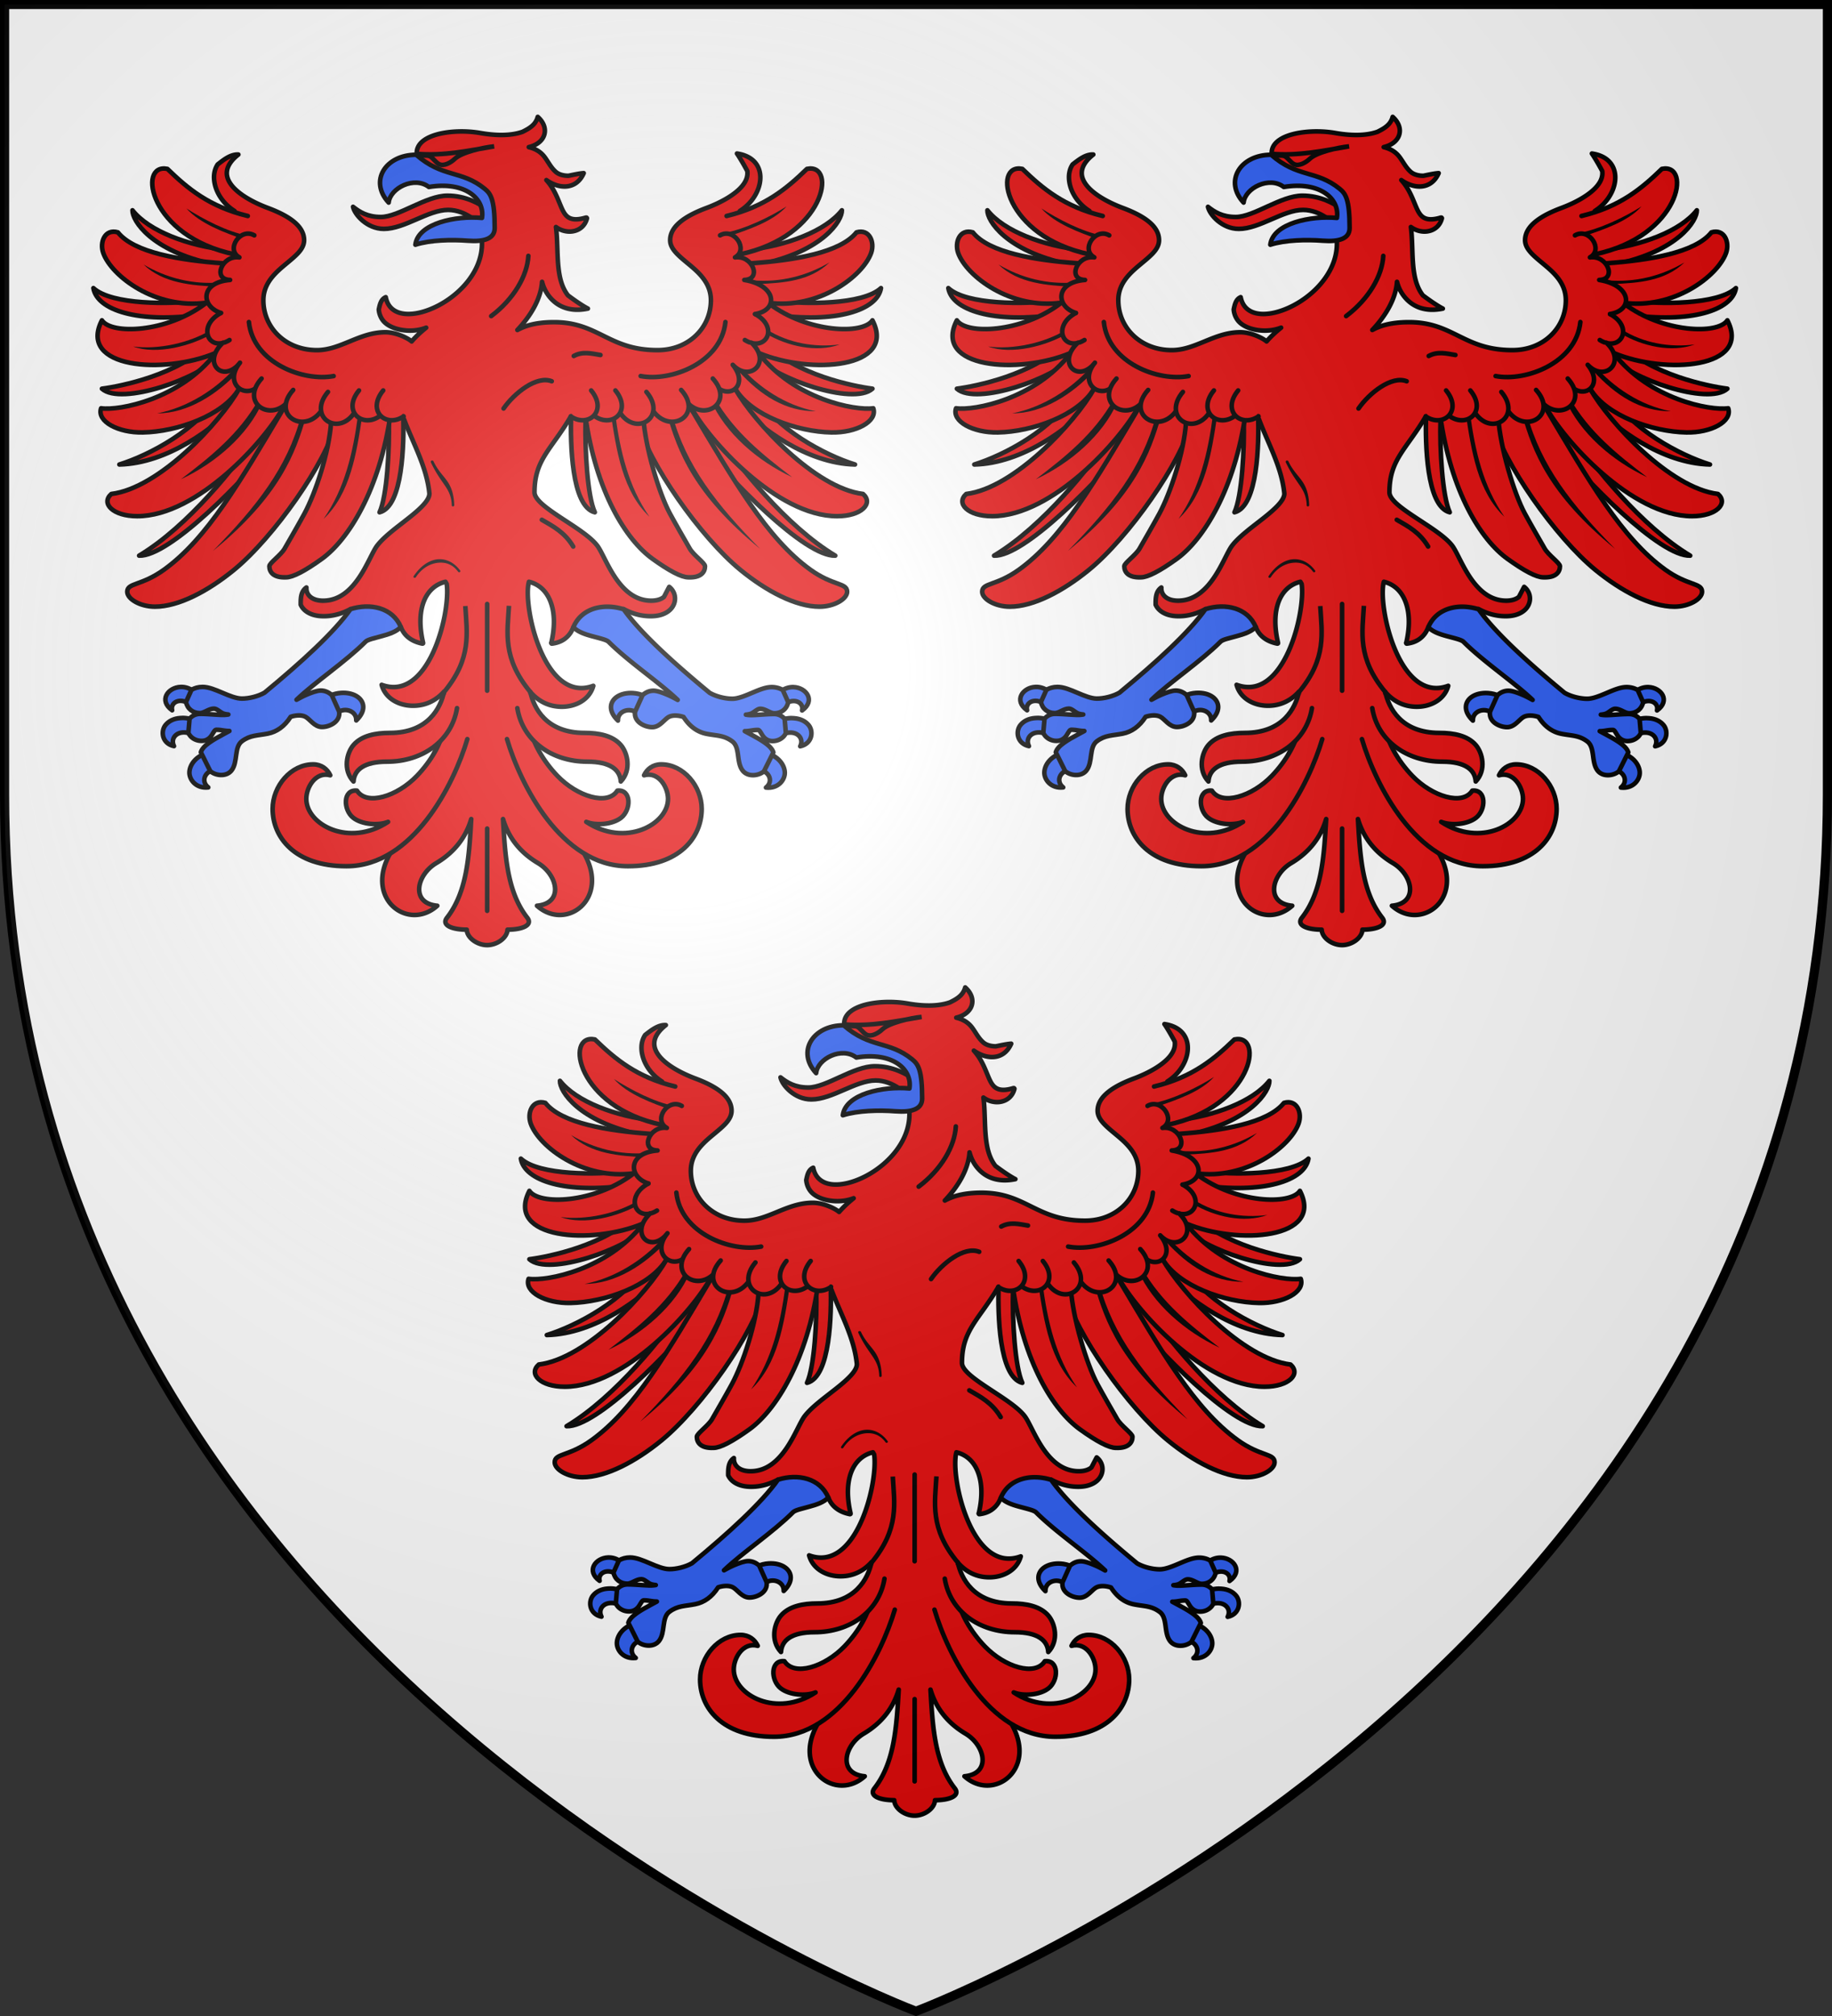 <svg xmlns="http://www.w3.org/2000/svg" xmlns:xlink="http://www.w3.org/1999/xlink" width="600" height="660" version="1"><rect width="100%" height="100%" fill="#333333" stroke="none"/><defs><g id="b"><path id="a" d="M0 0v1h.5L0 0z" transform="rotate(18 3.157 -.5)"/><use width="810" height="540" transform="scale(-1 1)" xlink:href="#a"/></g><g id="c"><use width="810" height="540" transform="rotate(72)" xlink:href="#b"/><use width="810" height="540" transform="rotate(144)" xlink:href="#b"/></g><g id="f"><path id="e" d="M0 0v1h.5L0 0z" transform="rotate(18 3.157 -.5)"/><use width="810" height="540" transform="scale(-1 1)" xlink:href="#e"/></g><g id="g"><use width="810" height="540" transform="rotate(72)" xlink:href="#f"/><use width="810" height="540" transform="rotate(144)" xlink:href="#f"/></g><g id="j"><path id="i" d="M0 0v1h.5L0 0z" transform="rotate(18 3.157 -.5)"/><use width="810" height="540" transform="scale(-1 1)" xlink:href="#i"/></g><g id="k"><use width="810" height="540" transform="rotate(72)" xlink:href="#j"/><use width="810" height="540" transform="rotate(144)" xlink:href="#j"/></g><g id="n"><path id="m" d="M0 0v1h.5L0 0z" transform="rotate(18 3.157 -.5)"/><use width="810" height="540" transform="scale(-1 1)" xlink:href="#m"/></g><g id="o"><use width="810" height="540" transform="rotate(72)" xlink:href="#n"/><use width="810" height="540" transform="rotate(144)" xlink:href="#n"/></g><g id="r"><path id="q" d="M0 0v1h.5L0 0z" transform="rotate(18 3.157 -.5)"/><use width="810" height="540" transform="scale(-1 1)" xlink:href="#q"/></g><g id="s"><use width="810" height="540" transform="rotate(72)" xlink:href="#r"/><use width="810" height="540" transform="rotate(144)" xlink:href="#r"/></g><g id="u"><path id="t" d="M0 0v1h.5L0 0z" transform="rotate(18 3.157 -.5)"/><use width="810" height="540" transform="scale(-1 1)" xlink:href="#t"/></g><g id="v"><use width="810" height="540" transform="rotate(72)" xlink:href="#u"/><use width="810" height="540" transform="rotate(144)" xlink:href="#u"/></g><path id="w" d="M-298.5-298.5h597V-40C298.5 246.31 0 358.5 0 358.5S-298.5 246.31-298.5-40v-258.5z"/><path id="d" d="M2.922 27.672c0-5.951 2.317-9.843 5.579-11.012 1.448-.519 3.307-.273 5.018 1.447 2.119 2.129 2.736 7.993-3.483 9.121.658-.956.619-3.081-.714-3.787-.99-.524-2.113-.253-2.676.123-.823.552-1.729 2.106-1.679 4.108H2.922z"/><path id="h" fill="#fcef3c" stroke="#000" stroke-width="3.807" d="m-267.374-6.853-4.849 23.83-4.848-23.83v-44.74h-25.213v14.545h-9.698v-14.546h-14.546v-9.697h14.546v-14.546h9.698v14.546h25.213v-25.213h-14.546v-9.698h14.546v-14.546h9.697v14.546h14.546v9.698h-14.546v25.213h25.213v-14.546h9.698v14.546h14.546v9.697h-14.546v14.546h-9.698v-14.546h-25.213v44.741z"/><path id="l" d="M2.922 27.672c0-5.951 2.317-9.843 5.579-11.012 1.448-.519 3.307-.273 5.018 1.447 2.119 2.129 2.736 7.993-3.483 9.121.658-.956.619-3.081-.714-3.787-.99-.524-2.113-.253-2.676.123-.823.552-1.729 2.106-1.679 4.108H2.922z"/><path id="p" d="M2.922 27.672c0-5.951 2.317-9.843 5.579-11.012 1.448-.519 3.307-.273 5.018 1.447 2.119 2.129 2.736 7.993-3.483 9.121.658-.956.619-3.081-.714-3.787-.99-.524-2.113-.253-2.676.123-.823.552-1.729 2.106-1.679 4.108H2.922z"/><radialGradient id="y" cx="-80" cy="-80" r="405" gradientUnits="userSpaceOnUse"><stop offset="0" stop-color="#fff" stop-opacity=".31"/><stop offset=".19" stop-color="#fff" stop-opacity=".25"/><stop offset=".6" stop-color="#6b6b6b" stop-opacity=".125"/><stop offset="1" stop-opacity=".125"/></radialGradient></defs><use width="600" height="660" xlink:href="#w" fill="#fff" transform="translate(300 300)"/><g fill="#e20909" stroke-width="1.855" id="x"><path stroke="#000" stroke-linecap="round" stroke-linejoin="round" d="M115.623 67.708c2.163 1.704 4.717 3.327 9.104 3.327 5.92 0 14.77-6.977 21.814-6.977 5.848 0 10.437 2.503 13.459 4.718l-.93 6.558c-1.847-1.947-6.362-6.612-12.304-6.612-6.527 0-14.204 6.207-21.047 6.207-5.492 0-9.573-4.645-10.096-7.22z" stroke-width="1.5"/><path stroke="#000" stroke-linejoin="round" d="M176.117 38.263c-.684 2.59-2.704 3.756-4.953 4.877-3.084 1.115-7.661 1.494-13.848.404-4.429-.78-9.773-.698-13.95.404-2.087.551-3.853 1.353-5.104 2.451-1.192 1.049-1.861 2.39-1.769 3.968 2.821 7.247 36.122 9.36 21.328 28.378.553 9.346-6.64 17.34-14.353 21.328-3.876 2.004-7.869 3.016-11.018 2.653-3.15-.363-5.445-2.06-6.115-5.433-1.582.683-1.942 2.417-2.275 4.018.104 1.562.794 3.14 1.921 4.22 1.602 1.535 4.338 2.5 7.278 2.679 2.102.128 4.315-.145 6.317-.935-1.812 1.455-3.41 2.937-4.75 4.498-.523-.451-1.693-1.192-3.235-1.82-1.563-.636-3.472-1.187-5.357-1.187-4.327 0-8.007 1.495-11.574 2.956-3.567 1.461-7.014 2.906-10.866 2.906-10.376 0-17.537-7.457-17.537-16.324 0-5.157 3.296-8.439 6.62-11.245 1.662-1.403 3.33-2.708 4.6-4.043 1.27-1.335 2.122-2.738 2.122-4.372 0-2.498-1.4-4.545-3.588-6.267-2.189-1.722-5.148-3.127-8.34-4.321-4.397-1.645-9.207-4.194-11.674-7.227-1.233-1.517-1.898-3.122-1.668-4.827.23-1.705 1.353-3.53 3.74-5.408-2.492-.136-4.77 1.67-6.772 3.235-1.214 1.82-1.447 4.068-.96 6.368.706 3.344 3.03 6.72 6.469 8.87l-16.754 41.367 32.017 31.814 40.28-4.927c3.03 8.024 7.423 15.605 8.289 24.259 0 1.124-.746 2.367-1.971 3.715-1.225 1.347-2.906 2.782-4.751 4.245-3.69 2.926-8.01 6.008-10.36 9.047-.74.954-1.52 2.548-2.477 4.422-.958 1.873-2.066 4.013-3.437 6.04-2.742 4.053-6.446 7.606-11.826 7.606-1.822 0-3.223-.468-4.145-1.239-.921-.77-1.393-1.85-1.314-3.083-1.842 1.279-1.885 3.488-1.87 5.636.918 2.05 3.358 3.765 7.53 3.765 3.382 0 6.3-.999 8.795-2.325l16.476 5.863c1.205 3.145 3.81 4.77 7.025 5.433a.264.264 0 0 0 .05 0 .264.264 0 0 0 .05 0 .268.268 0 0 0 .102-.05.258.258 0 0 0 .05-.051.264.264 0 0 0 0-.05c.002-.016.002-.011 0-.026a.264.264 0 0 0 0-.05.264.264 0 0 0 0-.051c-1.362-5.83-1.044-10.52.405-13.924 1.404-3.3 3.903-5.318 6.924-6.04.146.231.271.474.404.708 1.352 9.056-5.677 38.79-21.303 33.028 1.231 4.533 5.726 6.848 10.285 6.848 4.235 0 7.56-1.785 10.108-4.574v.152l-1.92 17.006-15.87 36.111c-8.161 14.816 6.244 25.215 15.617 16.78-8.883-.81-6.784-10.123-.354-13.95 6.364-3.786 9.807-8.832 11.473-14.429-.703 12.335-1.394 23.897-7.935 32.295-1.96 2.517 1.79 3.917 6.47 3.917.092 2.662 3.42 5.054 6.67 5.054s6.579-2.392 6.672-5.054c4.68 0 8.43-1.4 6.469-3.917-6.541-8.398-7.232-19.96-7.935-32.295 1.666 5.597 5.11 10.643 11.473 14.43 6.43 3.826 8.529 13.14-.354 13.948 9.373 8.436 23.778-1.963 15.617-16.779l-16.476-36.995-1.314-16.198c2.577 2.939 5.97 4.827 10.335 4.827 4.56 0 9.054-2.315 10.285-6.849-16.29 6.007-23.228-26.562-21.075-34.064 3.02.722 5.47 2.74 6.873 6.04 1.449 3.405 1.817 8.094.455 13.924a.256.256 0 0 0-.05.05c.008.034.026.05.05.076a.264.264 0 0 0 0 .05.256.256 0 0 0 .05.051.256.256 0 0 0 .051.05.264.264 0 0 0 .05 0 .264.264 0 0 0 .051 0 .264.264 0 0 0 .05 0c2.969-.373 4.842-1.75 6.066-3.588.367-.552.64-1.177.91-1.794l16.425-5.938c2.517 1.352 5.47 2.35 8.895 2.35 4.173 0 6.612-1.714 7.53-3.765.918-2.052.352-4.45-1.465-5.838-.556 1.031-1.143 2.21-1.719 3.285-.921.77-2.323 1.239-4.144 1.239-5.38 0-9.084-3.553-11.826-7.607-1.371-2.026-2.48-4.166-3.437-6.04s-1.738-3.467-2.477-4.421c-2.365-3.058-7.528-6.205-12.079-9.224-2.275-1.51-4.418-2.988-5.963-4.372-1.546-1.383-2.477-2.69-2.477-3.79 0-10.774 5.455-13.93 11.902-24.866l47.786 5.534 22.136-36.237-14.555-36.565c3.438-2.15 5.762-5.527 6.469-8.87.486-2.3.203-4.547-1.01-6.368-1.192-1.787-3.32-3.115-6.42-3.563.892 1.282 2.431 3.917 3.387 5.736.23 1.705-.384 3.31-1.617 4.827-2.467 3.033-7.278 5.582-11.675 7.227-3.192 1.194-6.15 2.6-8.34 4.321-2.188 1.722-3.638 3.77-3.638 6.267 0 1.634.903 3.037 2.173 4.372s2.937 2.64 4.6 4.043c3.323 2.806 6.57 6.088 6.57 11.245 0 8.867-7.111 16.324-17.487 16.324-8.032 0-12.805-2.27-17.437-4.548-4.631-2.278-9.121-4.6-16.425-4.6-6.468 0-9.887 1.404-12.029 2.553 4.115-4.35 7.69-9.97 8.087-15.769.378 1.47 1.187 3.657 3.133 5.686 2.334 2.434 6.115 4.27 11.877 3.083-1.952-1.02-4.5-2.813-6.52-4.321-1.46-1.84-2.306-4.17-2.78-6.722-.922-4.972-.52-10.8-1.162-15.667 1.485 1.1 3.52 1.712 5.459 1.415 2.111-.324 4.042-1.672 4.7-4.27a.264.264 0 0 0 0-.051.258.258 0 0 0-.05-.05v-.026a.258.258 0 0 0-.051-.05.258.258 0 0 0-.05-.051.264.264 0 0 0-.051 0 .264.264 0 0 0-.05 0 .264.264 0 0 0-.051 0 .264.264 0 0 0-.05 0c-2.54.762-4.19.696-5.358.126-1.168-.57-1.878-1.694-2.527-3.133-1.186-2.631-2.282-6.24-5.054-9.274 1.56 1.11 3.63 2.057 5.812 2.097 2.55.047 5.02-1.172 6.418-4.372-1.469.1-3.39.539-5.003.86-1.676.006-3.218-.436-4.195-1.315-1.561-1.405-2.373-3.136-3.538-4.725-1.074-1.466-2.64-2.704-5.256-3.336 5.677-1.345 6.935-6.356 2.932-9.905z" stroke-width="1.5"/><path stroke="#000" stroke-linecap="round" stroke-linejoin="round" d="M159.552 298.188v-26.933M159.552 197.737v28.384" stroke-width="1.5"/><g stroke="#000" stroke-linecap="round" stroke-linejoin="round"><path d="M127.335 137.514c.289 9.461-.594 25.017-3.032 30.203 7.765-1.92 7.987-22.921 7.783-31.476M68.356 112.49c-9.914 10.196-28.787 13.98-34.974 14.765 6.376 5.7 32.326-3.535 37.949-10.384M71.64 128.78c-6.326 11.675-22.93 20.324-32.547 23.29 15.93-.376 31.142-12.053 38.309-19.65M84.377 141.88c-6.942 10.607-22.882 30.502-38.815 40.028 9.799.373 34.172-24.215 46.497-39.663M64.3 98.455c-8.168 1.19-27.728 1.432-33.713-4.137 1.176 7.218 14.676 11.65 35.516 8.68M74.486 81.906c-13.02-1.48-25.692-6.22-31.099-13.062-.1 3.309 5.948 13.288 26.682 17.686" stroke-width="1.5"/><path d="M81.156 70.71c-12.693-3.06-19.74-9.042-26.321-15.414-9.994-2.097-6.036 22.18 22.084 27.989M73.043 86.205c-14.136-1.022-29.125-3.464-34.433-10.14-4.26-1.26-6.057 3.231-4.794 6.762 2.714 7.591 17.212 18.586 33.819 16.277M67.184 99.429c-12.693 9.54-30.759 10.154-33.802 5.435-8.08 15.755 20.302 17.826 37.228 10.709M70.61 115.654c-11.587 15.001-31.532 18.88-37.499 18.01-1.452 4.332 5.639 8.06 13.695 7.902 11.29-.221 26.247-5.525 31.465-14.23" stroke-width="1.5"/><path d="M78.312 127.325c-6.168 10.875-26.1 32.49-41.847 34.388-3.504 3.081.487 7.277 8.49 7.277 19.777 0 42.265-25.091 47.912-35.843" stroke-width="1.5"/><path d="M93.07 133.33c-14.345 24.166-25.179 42.97-39.36 53.182-7.41 5.335-12.036 4.246-12.036 7.212 0 2.412 4.323 4.89 9.06 4.89 7.795 0 17.431-5.143 25.807-11.968 13.169-10.73 30.41-35.413 33.51-48.222" stroke-width="1.5"/><path d="M108.434 138.242c-.658 9.944-5.155 23.26-8.693 29.839-1.661 3.088-5.055 8.97-6.54 11.549-1.217 2.112-4.983 4.713-4.983 5.735 0 1.94 1.333 3.81 5.458 3.64 2.26 0 6.26-2.107 11.753-6.065 8.634-6.222 18.995-22.607 22.541-47.734" stroke-width="1.5"/></g><path fill="#000" stroke-linecap="round" stroke-linejoin="round" d="M692.487 172.795c5.565 6.197 15.54 9.83 23.322 12.524 2.42.66 1.28-1.57 1.28-1.57-8.345-1.623-17.857-6.657-24.602-10.954zm-17.375 22.67c7.929 7.63 19.725 8.519 30.288 8.994l.712-1.739c-11.133.93-21.83-1.817-31-7.256zm27.45 26.344c-8.661 5.413-21.55 8.184-31.637 6.843 9.479 3.486 23.533-.222 32.012-5.211l-.375-1.632zm9.28 15.812c-7.231 8.03-18.537 15.634-31.23 18.087 12.296.016 24.467-7.633 33.575-17.632-.273-1.274-.926-.571-2.345-.455zm9.645 12.856c-7.764 13.547-19.29 22.808-31.25 31.893 14.211-6.651 27.04-17.888 32.938-31.05l-1.688-.843zm40.5 5.456c-2.069 15.78-5.419 30.121-14 42.469 10.822-10.173 13.35-26.346 15.75-42.413l-1.75-.056zm-23.187 1.012c-5.567 20.701-17.944 36.524-35.625 54.45 27.315-22.386 33.406-39.642 37.688-54.225l-2.063-.225z" transform="matrix(.809 0 0 .809 -499.147 -71.535)"/><g stroke="#000" stroke-linecap="round" stroke-linejoin="round"><path d="M72.364 102.453c-8.09 4.34-4 13.11 2.808 8.865" stroke-width="1.5"/><path d="M72.98 112.227c-6.788 6.401-.366 13.073 5.152 7.12" stroke-width="1.5"/><path d="M78.597 118.737c-5.803 7.143 2.534 12.966 7.144 6.417" stroke-width="1.5"/><path d="M85.666 123.929c-7.236 8.033 3.16 14.582 8.909 7.217M75.36 91.65c-9.985.776-9.54 8.757-2.996 10.803M75.36 91.65c-5.91-.132-2.686-8.21 3.04-7.391M83.292 77.048c-4.61-2.654-9.47 4.672-4.893 7.21" stroke-width="1.5"/><path d="M96.032 127.66c-7.236 8.034 3.161 14.583 8.909 7.217" stroke-width="1.5"/><path d="M107.414 128.31c-6.778 8.033 2.96 14.582 8.344 7.216" stroke-width="1.5"/><path d="M117.573 127.823c-5.792 7.063 1.555 12.84 7.391 7.95" stroke-width="1.5"/><path d="M125.505 127.823c-5.553 6.771.97 12.36 6.661 8.503" stroke-width="1.5"/></g><g stroke="#000" stroke-linecap="round" stroke-linejoin="round"><path d="M160.873 103.485c7.417-5.573 11.826-13.228 12.17-19.714M81.517 105.432c1.415 13.399 17.866 19.577 27.763 17.686M237.588 105.432c-1.415 13.399-17.867 19.577-27.764 17.686" stroke-width="1.5"/></g><path stroke="#000" stroke-linecap="round" stroke-linejoin="round" d="M145.307 238.48c-.554 4.454-4.086 10.663-8.74 15.508-6.506 6.771-16.476 9.87-19.654 4.854-4.663-.503-4.572 6.285-1.217 8.89 2.878 2.233 8.265 2.616 11.403 1.332-12.755 8.41-26.783.929-26.783-7.545 0-3.764 3.048-9.031 7.854-7.707-.94-2.008-2.874-3.578-5.604-3.578-7.312 0-13.277 7.146-13.277 14.581 0 9.2 7.101 18.766 24.182 18.766 21.838 0 35.249-26.912 39.589-41.613M173.797 238.48c.555 4.454 4.086 10.663 8.74 15.508 6.506 6.771 16.476 9.87 19.654 4.854 4.663-.503 4.573 6.285 1.217 8.89-2.878 2.233-8.265 2.616-11.403 1.332 12.756 8.41 26.784.929 26.784-7.545 0-3.764-3.049-9.031-7.854-7.707.94-2.008 2.874-3.578 5.604-3.578 7.31 0 13.276 7.146 13.276 14.581 0 9.2-7.1 18.766-24.182 18.766-21.838 0-35.249-26.912-39.588-41.613" stroke-width="1.5"/><path stroke="#000" stroke-linecap="round" stroke-linejoin="round" d="M145.391 226.626c-1.124 5.089-5.127 13.314-17.706 13.314-4.735 0-9.248.906-11.888 3.934-2.225 2.553-3.598 8.192-.01 11.967.252-3.83 3.412-6.49 10.996-6.49 11.554 0 21.164-6.8 22.896-17.524M173.698 226.556c1.103 5.084 5.084 13.384 17.722 13.384 4.734 0 9.248.906 11.887 3.934 2.226 2.553 3.598 8.192.011 11.967-.253-3.83-3.413-6.49-10.997-6.49-11.554 0-21.163-6.8-22.896-17.524" stroke-width="1.5"/><g stroke-linecap="round" stroke-linejoin="round"><path stroke="#000" d="M180.704 124.821c-4.946-1.963-12.301 3.887-15.774 8.924" stroke-width="1.5"/><path fill="#000" d="M277.406 314.86a.52.52 0 0 0-.125.057.478.478 0 0 0-.187.169.42.42 0 0 0-.063.169c0 .078-.026.201.008.274 1.832 3.897 3.444 6.17 5.055 8.5 1.61 2.332 3.305 4.668 3.437 8.944a.407.407 0 0 0 0 .17c.05.099.14.179.25.224a.538.538 0 0 0 .188.056.557.557 0 0 0 .187 0 .507.507 0 0 0 .188-.112.479.479 0 0 0 .062-.056.434.434 0 0 0 .063-.113.42.42 0 0 0 .062-.169c-.137-4.418-1.153-7.33-2.812-9.73-1.66-2.402-3.836-4.328-5.617-8.115-.076-.161-.26-.248-.446-.267a.67.67 0 0 0-.187 0 .651.651 0 0 0-.063 0z" transform="matrix(.809 0 0 .809 -83.032 -103.949)"/><path stroke="#000" d="M177.46 170.171c3.712 2.145 7.494 4.103 10.275 8.762" stroke-width="1.5"/><path fill="#000" d="M279.531 354.855c-3.488.445-6.91 2.96-9.437 6.806a.421.421 0 0 0-.063.169.407.407 0 0 0 0 .168c.034.091.1.17.188.225a.52.52 0 0 0 .125.056.54.54 0 0 0 .187.057.532.532 0 0 0 .188-.057.499.499 0 0 0 .25-.168c2.41-3.67 5.64-5.453 8.75-5.85 3.11-.398 6.137.516 8.375 3.6a.477.477 0 0 0 .125.112.52.52 0 0 0 .125.056.54.54 0 0 0 .187.057.532.532 0 0 0 .188-.056.478.478 0 0 0 .25-.225.421.421 0 0 0 .062-.17.418.418 0 0 0-.062-.224.472.472 0 0 0-.063-.056c-2.403-3.312-5.886-4.946-9.375-4.5z" transform="matrix(.809 0 0 .809 -83.032 -103.949)"/><path stroke="#000" d="M187.92 116.546c2.915-1.596 5.83-.804 8.744-.324" stroke-width="1.5"/></g><path fill="#2b5df2" stroke="#000" stroke-linecap="round" stroke-linejoin="round" d="M158.72 61.787c1.976 1.602 3.293 3.403 3.293 12.883 0 3.447-3.38 4.544-8.763 4.138-5.39-.406-12.224-.264-17.212 1.305.886-7.013 13.266-9.564 21.814-8.761.992-6.27-5.533-12.107-17.397-10.141-4.75-3.645-12.697.364-13.16 5.11-6.488-6.974-1.138-15.657 9.014-15.657 8.654 7.598 14.808 4.957 22.41 11.123z" stroke-width="1.5"/><path fill-rule="evenodd" stroke="#000" d="M136.488 50.363c8.72.76 17.054-1.057 25.348-2.445-3.626.353-10.613 1.93-12.842 4.05-1.36 1.293-3.594 2.558-5.187 1.772-1.182-.583-2.022-2.138-3.076-2.607-1.054-.468-2.32.15-4.243-.77z" stroke-width="1.5"/><path fill="#2b5df2" stroke="#000" stroke-linecap="round" stroke-linejoin="round" d="M59.162 224.893c-4.15.152-7.325 4.406-2.78 7.641-.652-2.514 2.423-4.29 5.711-2.092 1.343-.508 2.27-2.83 1.314-4.14-1.348-1.05-2.862-1.46-4.245-1.41zm52.561 1.955c-1.252.082-2.509.379-3.639.91-2.166 1.85-1.269 5.337 1.618 6.277 2.55-2.95 7.15-1.497 6.974 1.82 3.27-3.111 2.67-6.054.556-7.642-1.391-1.044-3.42-1.501-5.509-1.365zm-51.753 8.188c-.327-.007-.65.023-.96.045-2.064.147-3.727.962-4.801 2.275-1.634 1.995-1.22 6.05 2.78 6.914-1.454-2.82 1.441-5.776 5.913-3.912 1.442-.895 1.684-3.49.202-4.822-1.1-.307-2.152-.48-3.134-.5zm7.632 11.553c-3.215.995-5.377 3.492-5.56 6.095-.173 2.474 2.116 5.547 6.166 5.095-2.796-2.166-.798-6.14 3.336-5.777 1.227-2.532-.96-5.556-3.942-5.413z" stroke-width="1.5"/><path fill="#2b5df2" stroke="#000" stroke-linecap="round" stroke-linejoin="round" d="M114.806 199.417c-5.341 7.578-16.1 17.394-28.15 27.342-2.105 1.223-5.18 1.969-7.48 1.946-1.841-.019-4.072-.945-6.318-1.896-2.246-.95-4.504-1.92-6.52-1.92-1.349 0-2.647.353-3.638.96l-1.77 3.968c.416 2.233 2.275 3.638 4.499 3.638.827 0 1.572-.42 2.325-.783.752-.362 1.508-.682 2.324-.682.5 0 1.008.294 1.567.682.56.388 1.122.856 1.87 1.036.378.091.813.171 1.264.202-.166.032-.346.053-.506.076-1.827.268-5.467-.278-8.743-.278-1.463 0-2.662.67-3.437 1.592l-.404 4.65c.18.351.381.703.657 1.01.82.917 2.095 1.593 3.69 1.593.933 0 1.634-.29 2.172-.657.54-.368.919-.848 1.213-1.314.295-.467.526-.897.758-1.213.233-.317.424-.455.708-.455.922 0 1.667.125 2.476.252.55.087 1.11.156 1.77.152-.614.33-1.213.66-1.82.986-1.783.955-3.503 1.911-4.852 2.88-1.348.97-2.35 1.98-2.679 3.083l3.083 6.191c.817.715 2.084 1.216 3.387 1.264 1.302.048 2.643-.344 3.537-1.44 1.11-1.36 1.315-3.33 1.567-5.155.253-1.826.587-3.487 1.87-4.448 1.372-1.028 2.635-1.483 3.993-1.769 1.358-.286 2.815-.395 4.498-.733 2.88-.578 5.444-2.318 7.48-5.509 1.401-.476 3.475-.748 4.852 0 .717.391 1.436 1.194 2.274 1.92.837.727 1.851 1.416 3.133 1.416 1.274 0 2.684-.435 3.79-1.188 1.107-.753 1.87-1.86 1.87-3.234 0-.214-.034-.419-.05-.632l-2.426-5.408c-.959-.877-2.181-1.465-3.588-1.465-1.231 0-3 .637-4.801 1.415-1.165.502-2.123 1.046-3.134 1.592 6.143-5.872 16.032-12.433 22.642-19.029.334-.332 1.068-.624 2.022-.91.953-.284 2.127-.584 3.335-.909 2.297-.617 4.708-1.418 6.166-2.957-2.673-6.348-9.96-7.908-16.476-5.862z" stroke-width="1.5"/><g stroke="#000" stroke-linecap="round" stroke-linejoin="round"><path d="M191.783 137.514c-.289 9.461.594 25.017 3.032 30.203-7.764-1.92-7.987-22.921-7.783-31.476M250.762 112.49c9.914 10.196 28.787 13.98 34.975 14.765-6.376 5.7-32.327-3.535-37.95-10.384M247.478 128.78c6.327 11.675 22.931 20.325 32.548 23.29-15.93-.376-31.142-12.053-38.31-19.65M234.742 141.88c6.941 10.607 22.882 30.502 38.814 40.028-9.798.373-34.172-24.215-46.496-39.663M254.819 98.455c8.167 1.19 27.727 1.432 33.712-4.137-1.176 7.218-14.676 11.65-35.515 8.68M244.633 81.906c13.019-1.48 25.692-6.22 31.098-13.062.1 3.309-5.948 13.288-26.681 17.686" stroke-width="1.5"/><path d="M237.962 70.71c12.693-3.06 19.741-9.042 26.321-15.414 9.994-2.096 6.036 22.18-22.084 27.989M246.075 86.205c14.137-1.022 29.126-3.464 34.434-10.14 4.26-1.26 6.056 3.231 4.793 6.762-2.714 7.591-17.212 18.586-33.819 16.277M251.934 99.429c12.693 9.54 30.759 10.155 33.803 5.435 8.079 15.755-20.303 17.826-37.228 10.71M248.509 115.654c11.586 15.001 31.531 18.88 37.498 18.01 1.452 4.332-5.639 8.06-13.695 7.902-11.29-.221-26.247-5.525-31.465-14.23" stroke-width="1.5"/><path d="M240.807 127.325c6.167 10.875 26.099 32.49 41.847 34.388 3.503 3.081-.487 7.277-8.491 7.277-19.776 0-42.265-25.091-47.912-35.842" stroke-width="1.5"/><path d="M226.049 133.33c14.345 24.166 25.178 42.97 39.36 53.182 7.41 5.335 12.035 4.246 12.035 7.212 0 2.412-4.323 4.89-9.06 4.89-7.795 0-17.431-5.143-25.807-11.968-13.168-10.73-30.409-35.413-33.51-48.222" stroke-width="1.5"/><path d="M210.685 136.625c.657 9.944 5.154 24.876 8.693 31.456 1.66 3.088 5.054 8.97 6.54 11.549 1.216 2.112 4.983 4.713 4.983 5.735 0 1.94-1.334 3.81-5.459 3.64-2.26 0-6.26-2.107-11.752-6.065-8.635-6.222-18.463-21.734-22.008-46.861" stroke-width="1.5"/></g><path fill="#000" stroke-linecap="round" stroke-linejoin="round" d="M935.426 171.95c-5.564 6.197-15.539 9.39-23.322 12.084-1.98.44-1.72-1.35-1.72-1.35 8.345-1.623 18.297-6.437 25.042-10.734zm17.375 22.67c-7.928 7.63-18.625 8.299-29.188 8.774l-1.812-1.519c11.133.93 21.83-1.817 31-7.256zm-25.25 27.224c8.661 5.413 19.35 7.304 29.437 5.963-9.478 3.486-21.334.658-29.812-4.332l.375-1.63zm-10.6 15.152c7.231 8.03 17.658 15.414 30.35 17.867-12.296.015-22.267-6.314-31.375-16.313.273-1.274-.394-1.67 1.025-1.554zm-10.525 12.636c7.765 13.547 19.29 22.808 31.25 31.893-14.21-6.651-27.04-17.888-32.938-31.05l1.688-.843zm-40.5 5.456c2.07 15.78 5.419 30.121 14 42.469-10.822-10.173-13.35-26.346-15.75-42.413l1.75-.056zm23.187 1.012c5.568 20.701 17.945 36.524 35.625 54.45-27.315-22.386-33.405-39.642-37.687-54.225l2.062-.225z" transform="matrix(.809 0 0 .809 -499.147 -71.535)"/><path fill="#2b5df2" stroke="#000" stroke-linecap="round" stroke-linejoin="round" d="M259.906 224.947c4.15.152 7.325 4.406 2.78 7.641.652-2.514-2.423-4.29-5.711-2.092-1.343-.507-2.27-2.83-1.314-4.14 1.348-1.05 2.862-1.46 4.245-1.41zm-52.561 1.956c1.253.082 2.509.378 3.639.91 2.166 1.85 1.269 5.336-1.618 6.276-2.55-2.95-7.15-1.497-6.974 1.82-3.27-3.11-2.67-6.054-.556-7.642 1.391-1.044 3.421-1.5 5.509-1.364zm51.753 8.187c.327-.006.65.024.96.046 2.064.146 3.727.961 4.801 2.274 1.634 1.995 1.22 6.05-2.78 6.914 1.454-2.82-1.44-5.776-5.913-3.912-1.442-.895-1.684-3.49-.202-4.822 1.1-.307 2.152-.48 3.134-.5zm-7.632 11.554c3.215.994 5.377 3.491 5.56 6.095.173 2.473-2.116 5.546-6.166 5.094 2.796-2.166.798-6.14-3.336-5.777-1.227-2.532.96-5.556 3.942-5.412z" stroke-width="1.5"/><path fill="#2b5df2" stroke="#000" stroke-linecap="round" stroke-linejoin="round" d="M204.262 199.471c5.341 7.578 16.1 17.394 28.15 27.342 2.105 1.223 5.18 1.969 7.48 1.946 1.841-.019 4.072-.945 6.318-1.895 2.246-.95 4.504-1.92 6.52-1.92 1.349 0 2.647.353 3.638.96l1.77 3.967c-.416 2.233-2.275 3.639-4.499 3.639-.827 0-1.572-.421-2.325-.784-.752-.362-1.508-.682-2.324-.682-.5 0-1.008.294-1.567.682s-1.122.856-1.87 1.036a7.696 7.696 0 0 1-1.264.202c.166.032.346.053.506.076 1.827.268 5.467-.278 8.743-.278 1.463 0 2.662.67 3.437 1.592l.404 4.65c-.18.352-.381.703-.657 1.01-.82.917-2.095 1.593-3.69 1.593a3.743 3.743 0 0 1-2.172-.657c-.54-.368-.919-.848-1.213-1.314-.295-.467-.526-.896-.758-1.213-.233-.317-.424-.455-.708-.455-.922 0-1.667.125-2.476.253-.55.086-1.11.156-1.77.151.614.33 1.213.66 1.82.986 1.783.955 3.503 1.912 4.852 2.88 1.348.97 2.35 1.98 2.679 3.084l-3.083 6.19c-.817.715-2.084 1.216-3.387 1.264-1.302.048-2.643-.344-3.537-1.44-1.11-1.36-1.315-3.33-1.567-5.155-.253-1.826-.587-3.487-1.87-4.448-1.372-1.027-2.635-1.483-3.993-1.769-1.358-.285-2.815-.394-4.498-.733-2.88-.578-5.443-2.318-7.48-5.508-1.401-.476-3.475-.75-4.852 0-.717.39-1.436 1.194-2.274 1.92-.837.727-1.85 1.415-3.133 1.415-1.274 0-2.684-.434-3.79-1.187-1.107-.753-1.87-1.862-1.87-3.235 0-.213.035-.419.05-.632l2.426-5.407c.959-.878 2.181-1.466 3.588-1.466 1.231 0 3 .637 4.801 1.415 1.165.503 2.123 1.046 3.134 1.592-6.143-5.871-16.032-12.433-22.642-19.028-.333-.333-1.068-.625-2.022-.91-.953-.285-2.127-.585-3.335-.91-2.297-.617-4.708-1.418-6.166-2.956 2.674-6.349 9.96-7.91 16.476-5.863z" stroke-width="1.5"/><g stroke="#000" stroke-linecap="round" stroke-linejoin="round"><path d="M247.3 102.815c8.091 4.34 3.454 12.747-3.353 8.503" stroke-width="1.5"/><path d="M246.139 112.227c6.788 6.401-.635 13.153-6.154 7.2M239.985 119.428c5.803 7.143-1.998 12.275-6.607 5.726" stroke-width="1.5"/><path d="M233.452 123.929c7.236 8.033-3.16 14.582-8.908 7.217M243.759 91.65c10.688 1.734 11.316 9.9 3.541 11.165M243.759 91.65c5.91-.132 2.685-8.21-3.04-7.391M235.826 77.048c4.612-2.654 9.47 4.672 4.893 7.21" stroke-width="1.5"/><path d="M223.086 127.66c7.236 8.034-3.16 14.583-8.908 7.217" stroke-width="1.5"/><path d="M211.705 128.31c6.777 8.033-2.96 14.582-8.344 7.216" stroke-width="1.5"/><path d="M201.546 127.823c5.792 7.063-1.555 12.84-7.392 7.95" stroke-width="1.5"/><path d="M193.614 127.823c5.552 6.771-.97 12.36-6.662 8.503" stroke-width="1.5"/></g><path stroke="#000" stroke-linejoin="round" d="M173.698 226.556c-9.279-11.192-7.483-19.537-7.01-28.221M145.388 226.625c9.28-11.193 7.483-19.537 7.01-28.222" stroke-width="1.5"/></g><use width="100%" height="100%" transform="translate(280)" xlink:href="#x"/><use width="100%" height="100%" transform="translate(140 285)" xlink:href="#x"/><use width="600" height="660" fill="none" stroke="#000" stroke-width="3" transform="matrix(1 0 0 1 300 299.953)" xlink:href="#w"/><use width="600" height="660" fill="url(#y)" transform="translate(300 300)" xlink:href="#w"/></svg>